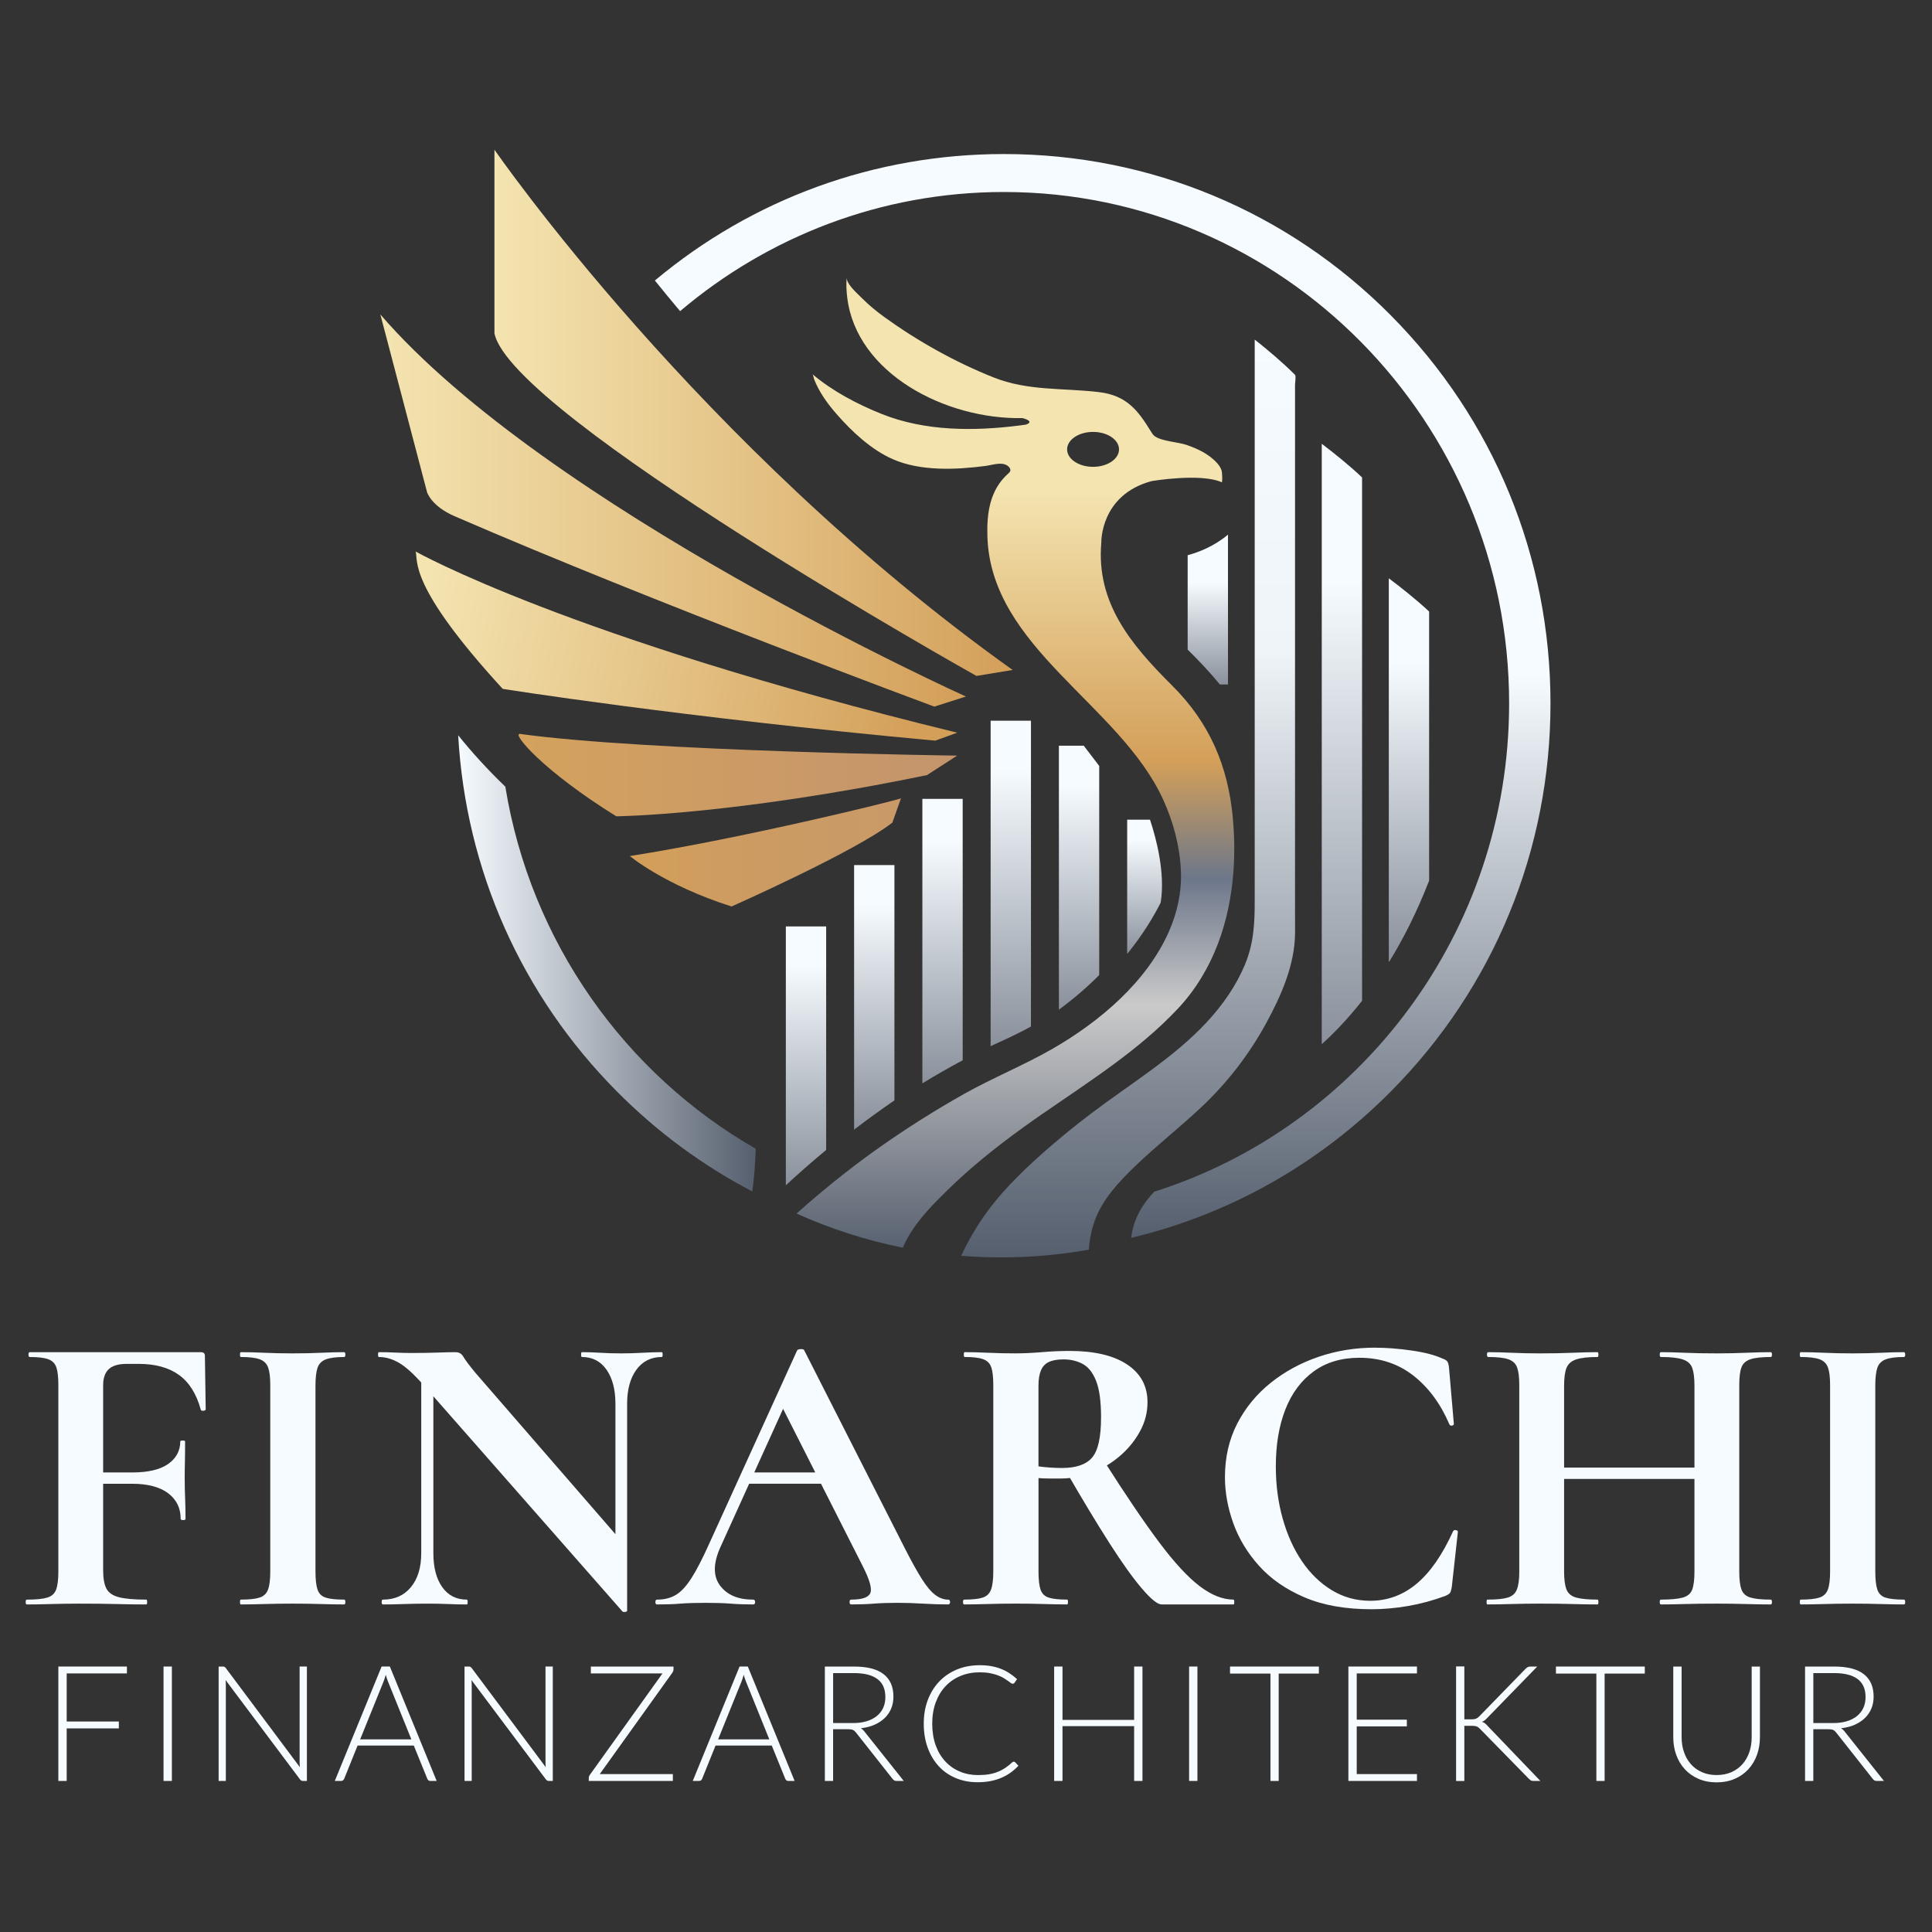 <svg xmlns="http://www.w3.org/2000/svg" xmlns:xlink="http://www.w3.org/1999/xlink" id="Ebene_1" viewBox="0 0 1080 1080"><rect x="0" y="0" width="1080" height="1080" fill="#333333" stroke="none"/><defs><style>.cls-1{fill:url(#Unbenannter_Verlauf_76-3);}.cls-1,.cls-2,.cls-3,.cls-4,.cls-5,.cls-6,.cls-7,.cls-8,.cls-9,.cls-10,.cls-11,.cls-12,.cls-13,.cls-14,.cls-15,.cls-16,.cls-17,.cls-18,.cls-19,.cls-20{stroke-width:0px;}.cls-2{fill:url(#Unbenannter_Verlauf_76-4);}.cls-3{fill:url(#Unbenannter_Verlauf_76-5);}.cls-4{fill:url(#Unbenannter_Verlauf_76-6);}.cls-5{fill:url(#Unbenannter_Verlauf_76-2);}.cls-6{fill:url(#Unbenannter_Verlauf_203-2);}.cls-7{fill:url(#Unbenannter_Verlauf_203-3);}.cls-8{fill:none;}.cls-9{fill:url(#Unbenannter_Verlauf_217);}.cls-10{fill:url(#Unbenannter_Verlauf_214);}.cls-11{fill:url(#Unbenannter_Verlauf_203);}.cls-12{fill:url(#Unbenannter_Verlauf_191);}.cls-13{fill:url(#Unbenannter_Verlauf_76);}.cls-14{fill:url(#Unbenannter_Verlauf_91);}.cls-15{fill:url(#Unbenannter_Verlauf_92);}.cls-16{fill:url(#Unbenannter_Verlauf_93);}.cls-17{fill:url(#Unbenannter_Verlauf_90);}.cls-18{fill:url(#Unbenannter_Verlauf_15);}.cls-19{fill:url(#Unbenannter_Verlauf_16);}.cls-20{fill:#f6fbff;}</style><linearGradient id="Unbenannter_Verlauf_203" x1="276.39" y1="230.76" x2="566.07" y2="230.76" gradientUnits="userSpaceOnUse"><stop offset="0" stop-color="#f4e4b0"></stop><stop offset="1" stop-color="#d39f59"></stop></linearGradient><linearGradient id="Unbenannter_Verlauf_203-2" x1="212.62" y1="285.39" x2="539.94" y2="285.39" xlink:href="#Unbenannter_Verlauf_203"></linearGradient><linearGradient id="Unbenannter_Verlauf_203-3" x1="236.49" y1="342.99" x2="516.33" y2="394.3" xlink:href="#Unbenannter_Verlauf_203"></linearGradient><linearGradient id="Unbenannter_Verlauf_214" x1="289.9" y1="433.29" x2="535.08" y2="433.29" gradientUnits="userSpaceOnUse"><stop offset="0" stop-color="#d4a25d"></stop><stop offset="1" stop-color="#c4946d"></stop></linearGradient><linearGradient id="Unbenannter_Verlauf_217" x1="352.08" y1="476.51" x2="503.64" y2="476.51" gradientUnits="userSpaceOnUse"><stop offset="0" stop-color="#d39f59"></stop><stop offset=".47" stop-color="#cc9b63"></stop><stop offset="1" stop-color="#c99a68"></stop></linearGradient><linearGradient id="Unbenannter_Verlauf_76" x1="450.56" y1="662.6" x2="450.56" y2="517.89" gradientUnits="userSpaceOnUse"><stop offset="0" stop-color="#8a919c"></stop><stop offset=".85" stop-color="#f6fbff"></stop></linearGradient><linearGradient id="Unbenannter_Verlauf_76-2" x1="488.72" y1="631.47" x2="488.72" y2="483.59" xlink:href="#Unbenannter_Verlauf_76"></linearGradient><linearGradient id="Unbenannter_Verlauf_76-3" x1="526.88" y1="605.61" x2="526.88" y2="446.58" xlink:href="#Unbenannter_Verlauf_76"></linearGradient><linearGradient id="Unbenannter_Verlauf_76-4" x1="565.04" y1="584.83" x2="565.04" y2="402.87" xlink:href="#Unbenannter_Verlauf_76"></linearGradient><linearGradient id="Unbenannter_Verlauf_76-5" x1="639.83" y1="533.27" x2="639.83" y2="458.21" xlink:href="#Unbenannter_Verlauf_76"></linearGradient><linearGradient id="Unbenannter_Verlauf_76-6" x1="603.21" y1="564.41" x2="603.21" y2="416.85" xlink:href="#Unbenannter_Verlauf_76"></linearGradient><linearGradient id="Unbenannter_Verlauf_91" x1="675.18" y1="382.65" x2="675.18" y2="298.87" gradientUnits="userSpaceOnUse"><stop offset="0" stop-color="#8a919c"></stop><stop offset=".68" stop-color="#f6fbff"></stop></linearGradient><linearGradient id="Unbenannter_Verlauf_93" x1="787.62" y1="537.56" x2="787.62" y2="323.28" gradientUnits="userSpaceOnUse"><stop offset="0" stop-color="#8a919c"></stop><stop offset=".78" stop-color="#f6fbff"></stop></linearGradient><linearGradient id="Unbenannter_Verlauf_92" x1="750.14" y1="583.7" x2="750.14" y2="248.08" gradientUnits="userSpaceOnUse"><stop offset="0" stop-color="#8a919c"></stop><stop offset=".77" stop-color="#f6fbff"></stop></linearGradient><linearGradient id="Unbenannter_Verlauf_16" x1="256.12" y1="538.52" x2="422.46" y2="538.52" gradientUnits="userSpaceOnUse"><stop offset="0" stop-color="#f6fbff"></stop><stop offset="1" stop-color="#565f6e"></stop></linearGradient><linearGradient id="Unbenannter_Verlauf_15" x1="616.41" y1="86.11" x2="616.41" y2="691.97" gradientUnits="userSpaceOnUse"><stop offset=".48" stop-color="#f6fbff"></stop><stop offset="1" stop-color="#565f6e"></stop></linearGradient><linearGradient id="Unbenannter_Verlauf_90" x1="630.73" y1="702.88" x2="630.73" y2="189.82" gradientUnits="userSpaceOnUse"><stop offset="0" stop-color="#565f6e"></stop><stop offset=".66" stop-color="#eff4f8"></stop><stop offset="1" stop-color="#f6fbff"></stop></linearGradient><linearGradient id="Unbenannter_Verlauf_191" x1="567.63" y1="697.45" x2="567.63" y2="155.1" gradientUnits="userSpaceOnUse"><stop offset="0" stop-color="#596271"></stop><stop offset=".25" stop-color="#cacaca"></stop><stop offset=".38" stop-color="#6d778a"></stop><stop offset=".5" stop-color="#d39f59"></stop><stop offset=".78" stop-color="#f4e4b0"></stop></linearGradient></defs><path class="cls-20" d="m15.02,896.9c-.45,0-.68-.45-.68-1.35s.23-1.35.68-1.35c5.11,0,8.91-.37,11.4-1.13,2.48-.75,4.14-2.26,4.96-4.51.83-2.26,1.24-5.56,1.24-9.93v-104.48c0-4.36-.38-7.63-1.13-9.82-.75-2.18-2.26-3.68-4.51-4.51-2.26-.83-5.72-1.24-10.38-1.24-.45,0-.68-.45-.68-1.35s.23-1.35.68-1.35h95.68c1.5,0,2.26.68,2.26,2.03l.45,30.01c0,.3-.38.53-1.13.68-.75.15-1.28,0-1.58-.45-2.41-8.87-6.47-15.38-12.19-19.52-5.72-4.14-13.24-6.21-22.57-6.21h-6.77c-4.51,0-7.82.98-9.93,2.93-2.11,1.96-3.16,4.96-3.16,9.03v103.35c0,4.51.6,7.94,1.81,10.27,1.2,2.33,3.53,3.95,6.99,4.85,3.46.9,8.58,1.35,15.35,1.35.3,0,.45.45.45,1.35s-.15,1.35-.45,1.35c-5.12,0-10.64-.07-16.59-.23-5.95-.15-12.9-.23-20.87-.23-5.42,0-10.68.08-15.8.23-5.12.15-9.63.23-13.54.23Zm85.98-47.84c0-6.01-2.34-10.79-7-14.33-4.67-3.53-11.43-5.3-20.31-5.3h-27.98v-6.32h28.21c8.87,0,15.57-1.58,20.08-4.74,4.51-3.16,6.77-7.37,6.77-12.64,0-.3.45-.45,1.35-.45s1.35.15,1.35.45c0,5.12-.04,9.07-.11,11.85-.08,2.79-.11,5.68-.11,8.69,0,3.76.07,7.45.23,11.06.15,3.61.23,7.52.23,11.73,0,.45-.45.68-1.35.68s-1.35-.23-1.35-.68Z"></path><path class="cls-20" d="m176.36,878.62c0,4.36.37,7.67,1.13,9.93.75,2.26,2.26,3.76,4.51,4.51,2.26.75,5.72,1.13,10.38,1.13.45,0,.68.45.68,1.35s-.23,1.35-.68,1.35c-3.91,0-8.28-.07-13.09-.23-4.82-.15-10.08-.23-15.8-.23-5.42,0-10.61.08-15.57.23-4.96.15-9.4.23-13.31.23-.3,0-.45-.45-.45-1.35s.15-1.35.45-1.35c4.66,0,8.16-.37,10.49-1.13,2.33-.75,3.91-2.26,4.74-4.51.83-2.26,1.24-5.56,1.24-9.93v-104.48c0-4.36-.42-7.63-1.24-9.82-.83-2.18-2.41-3.68-4.74-4.51-2.34-.83-5.83-1.24-10.49-1.24-.3,0-.45-.45-.45-1.35s.15-1.35.45-1.35c3.91,0,8.35.11,13.31.34,4.96.23,10.15.34,15.57.34,5.72,0,11.02-.11,15.91-.34,4.89-.23,9.21-.34,12.98-.34.45,0,.68.45.68,1.35s-.23,1.35-.68,1.35c-4.51,0-7.94.45-10.27,1.35-2.34.9-3.88,2.48-4.63,4.74-.75,2.26-1.13,5.57-1.13,9.93v104.03Z"></path><path class="cls-20" d="m350.57,900.28c0,.45-.34.71-1.02.79-.68.08-1.17.04-1.47-.11l-111.25-126.6c-5.42-6.17-10.01-10.34-13.77-12.52-3.76-2.18-7.52-3.27-11.28-3.27-.3,0-.45-.45-.45-1.35s.15-1.35.45-1.35c3.01,0,6.09.08,9.25.23,3.16.15,6.09.23,8.8.23,5.42,0,10.3-.07,14.67-.23,4.36-.15,7.75-.23,10.15-.23,1.95,0,3.42.87,4.4,2.6.98,1.73,3.27,4.78,6.88,9.14l82.82,95.45,1.81,37.23Zm-115.09-32.04v-107.19l6.77.45v106.74c0,7.98,1.65,14.29,4.96,18.96,3.31,4.67,7.9,7,13.77,7,.3,0,.45.45.45,1.35s-.15,1.35-.45,1.35c-3.31,0-6.73-.07-10.27-.23-3.54-.15-7.41-.23-11.62-.23-4.51,0-8.91.08-13.2.23-4.29.15-8.24.23-11.85.23-.45,0-.68-.45-.68-1.35s.23-1.35.68-1.35c6.62,0,11.85-2.33,15.68-7,3.84-4.66,5.75-10.98,5.75-18.96Zm115.09-83.49v115.54l-6.54-6.77v-108.77c0-7.97-1.66-14.33-4.97-19.07-3.31-4.74-7.9-7.11-13.77-7.11-.3,0-.45-.45-.45-1.35s.15-1.35.45-1.35c3.31,0,6.73.11,10.27.34,3.53.23,7.41.34,11.62.34s8.05-.11,11.96-.34c3.91-.23,7.52-.34,10.83-.34.3,0,.45.45.45,1.35s-.15,1.35-.45,1.35c-6.02,0-10.76,2.37-14.22,7.11-3.46,4.74-5.19,11.1-5.19,19.07Z"></path><path class="cls-20" d="m529.97,894.19c.75,0,1.13.45,1.13,1.35s-.38,1.35-1.13,1.35c-4.51,0-9.22-.15-14.1-.45-4.89-.3-9.59-.45-14.1-.45-5.12,0-9.56.15-13.31.45-3.76.3-7.98.45-12.64.45-.6,0-.9-.45-.9-1.35s.3-1.35.9-1.35c6.17,0,9.74-1.24,10.72-3.72.98-2.48-.42-7.41-4.17-14.78l-45.81-90.49,11.06-19.41-44.91,99.07c-4.06,9.03-4.14,16.17-.23,21.44,3.91,5.27,10.08,7.9,18.5,7.9.75,0,1.13.45,1.13,1.35s-.38,1.35-1.13,1.35c-4.51,0-8.65-.15-12.41-.45-3.76-.3-8.5-.45-14.22-.45s-10.57.15-14.1.45c-3.54.3-7.86.45-12.98.45-.6,0-.9-.45-.9-1.35s.3-1.35.9-1.35c4.06,0,7.56-.86,10.49-2.6,2.93-1.73,5.87-4.89,8.8-9.48,2.93-4.59,6.28-11.09,10.04-19.52l48.97-107.64c.15-.45.83-.71,2.03-.79,1.2-.07,1.88.19,2.03.79l56.42,111.03c3.61,7.07,6.73,12.68,9.36,16.81,2.63,4.14,5.11,7.07,7.45,8.8,2.33,1.73,4.7,2.6,7.11,2.6Zm-112.61-64.77l3.39-6.32h46.49l1.58,6.32h-51.45Z"></path><path class="cls-20" d="m597.9,755.18c13.84,0,24.56,2.52,32.16,7.56,7.59,5.04,11.4,12.07,11.4,21.1,0,5.72-1.39,11.14-4.18,16.25-2.79,5.12-6.47,9.67-11.06,13.65-4.59,3.99-9.78,7.11-15.57,9.37-5.79,2.26-11.7,3.38-17.71,3.38h-6.43c-2.18,0-4.17-.07-5.98-.23v52.35c0,4.36.37,7.67,1.13,9.93.75,2.26,2.26,3.76,4.51,4.51,2.26.75,5.72,1.13,10.38,1.13.3,0,.45.45.45,1.35s-.15,1.35-.45,1.35c-3.91,0-8.28-.07-13.09-.23-4.82-.15-10.08-.23-15.8-.23-5.42,0-10.57.08-15.46.23-4.89.15-9.29.23-13.2.23-.45,0-.68-.45-.68-1.35s.23-1.35.68-1.35c4.66,0,8.12-.37,10.38-1.13,2.26-.75,3.8-2.26,4.63-4.51.83-2.26,1.24-5.56,1.24-9.93v-104.48c0-4.36-.38-7.63-1.13-9.82-.75-2.18-2.26-3.68-4.51-4.51-2.26-.83-5.72-1.24-10.38-1.24-.3,0-.45-.45-.45-1.35s.15-1.35.45-1.35c3.91,0,8.27.11,13.09.34,4.81.23,9.93.34,15.35.34,4.51,0,9.44-.23,14.78-.68,5.34-.45,10.49-.68,15.46-.68Zm17.6,37.23c0-8.87-.9-15.65-2.71-20.31-1.81-4.66-4.29-7.86-7.45-9.59-3.16-1.73-6.77-2.6-10.83-2.6-3.46,0-6.21.49-8.24,1.47-2.03.98-3.5,2.56-4.4,4.74-.9,2.18-1.36,5-1.36,8.46v45.13c2.11.3,4.36.53,6.77.68,2.4.15,4.51.23,6.32.23,7.97,0,13.61-1.95,16.93-5.87,3.31-3.91,4.96-11.36,4.96-22.34Zm33.85,104.48c-2.26,0-5.91-2.93-10.94-8.8-5.04-5.87-11.1-14.33-18.17-25.39-7.07-11.06-15.05-24.26-23.92-39.6l20.76-6.54c12.03,18.96,22.3,34.11,30.8,45.47,8.5,11.36,16.06,19.56,22.68,24.6,6.62,5.04,12.94,7.56,18.96,7.56.3,0,.45.45.45,1.35s-.15,1.35-.45,1.35h-40.17Z"></path><path class="cls-20" d="m768.72,753.37c6.32,0,13.12.53,20.42,1.58,7.29,1.05,13.05,2.56,17.26,4.51,1.35.45,2.26,1.02,2.71,1.69s.75,1.84.9,3.5l2.71,31.37c0,.45-.34.75-1.02.9-.68.15-1.17-.07-1.47-.68-4.97-11.58-11.7-20.68-20.2-27.31-8.5-6.62-18.54-9.93-30.13-9.93-10.08,0-18.62,2.56-25.61,7.67-7,5.12-12.26,12.22-15.8,21.32-3.54,9.1-5.3,19.67-5.3,31.71,0,10.38,1.28,20.12,3.84,29.22,2.56,9.1,6.17,17.08,10.83,23.92,4.66,6.85,10.23,12.22,16.7,16.14,6.47,3.91,13.61,5.87,21.44,5.87,9.63,0,18.24-3.16,25.84-9.48,7.59-6.32,14.4-16.1,20.42-29.34.3-.6.83-.83,1.58-.68.75.15,1.13.45,1.13.9l-3.39,30.69c-.3,1.81-.64,2.97-1.02,3.5-.38.53-1.24,1.09-2.6,1.69-6.92,2.56-13.88,4.44-20.87,5.64-7,1.2-13.81,1.81-20.42,1.81-14.59,0-27.08-2.22-37.46-6.66-10.38-4.44-18.84-10.3-25.39-17.6-6.54-7.29-11.36-15.27-14.44-23.92-3.09-8.65-4.63-17.19-4.63-25.61,0-11.13,2.29-21.13,6.88-30.01,4.59-8.88,10.83-16.47,18.73-22.79,7.9-6.32,16.85-11.17,26.85-14.56,10-3.39,20.5-5.08,31.48-5.08Z"></path><path class="cls-20" d="m849.28,878.62v-104.48c0-4.36-.42-7.63-1.24-9.82-.83-2.18-2.48-3.68-4.96-4.51-2.48-.83-6.21-1.24-11.17-1.24-.45,0-.68-.45-.68-1.35s.23-1.35.68-1.35c3.91,0,8.35.11,13.32.34,4.96.23,10.15.34,15.57.34,6.92,0,12.98-.11,18.17-.34,5.19-.23,9.89-.34,14.1-.34.3,0,.45.45.45,1.35s-.15,1.35-.45,1.35c-5.27,0-9.25.45-11.96,1.35s-4.51,2.48-5.42,4.74c-.9,2.26-1.35,5.57-1.35,9.93v104.03c0,4.36.45,7.67,1.35,9.93.9,2.26,2.71,3.76,5.42,4.51,2.71.75,6.69,1.13,11.96,1.13.3,0,.45.45.45,1.35s-.15,1.35-.45,1.35c-4.37,0-9.1-.07-14.22-.23-5.12-.15-11.13-.23-18.05-.23-5.42,0-10.68.08-15.8.23-5.12.15-9.63.23-13.54.23-.3,0-.45-.45-.45-1.35s.15-1.35.45-1.35c5.11,0,8.91-.37,11.4-1.13,2.48-.75,4.18-2.26,5.08-4.51.9-2.26,1.35-5.56,1.35-9.93Zm11.73-51.9v-6.32h97.71v6.32h-97.71Zm86.2-52.13c0-4.36-.42-7.67-1.24-9.93-.83-2.26-2.6-3.84-5.3-4.74s-6.77-1.35-12.19-1.35c-.45,0-.68-.45-.68-1.35s.23-1.35.68-1.35c3.91,0,8.38.11,13.43.34,5.04.23,11.02.34,17.94.34,5.42,0,10.79-.11,16.13-.34,5.34-.23,9.96-.34,13.88-.34.45,0,.68.45.68,1.35s-.23,1.35-.68,1.35c-4.96,0-8.73.42-11.28,1.24-2.56.83-4.25,2.33-5.08,4.51-.83,2.18-1.24,5.46-1.24,9.82v104.48c0,4.36.41,7.67,1.24,9.93.83,2.26,2.52,3.76,5.08,4.51,2.56.75,6.32,1.13,11.28,1.13.45,0,.68.45.68,1.35s-.23,1.35-.68,1.35c-3.91,0-8.54-.07-13.88-.23-5.34-.15-10.72-.23-16.13-.23-6.92,0-12.9.08-17.94.23-5.04.15-9.52.23-13.43.23-.45,0-.68-.45-.68-1.35s.23-1.35.68-1.35c5.42,0,9.48-.37,12.19-1.13,2.71-.75,4.47-2.26,5.3-4.51.83-2.26,1.24-5.56,1.24-9.93v-104.03Z"></path><path class="cls-20" d="m1048.31,878.62c0,4.36.37,7.67,1.13,9.93.75,2.26,2.26,3.76,4.51,4.51,2.26.75,5.72,1.13,10.38,1.13.45,0,.68.45.68,1.35s-.23,1.35-.68,1.35c-3.91,0-8.28-.07-13.09-.23-4.82-.15-10.08-.23-15.8-.23-5.42,0-10.61.08-15.57.23-4.97.15-9.4.23-13.31.23-.3,0-.45-.45-.45-1.35s.15-1.35.45-1.35c4.66,0,8.16-.37,10.49-1.13,2.33-.75,3.91-2.26,4.74-4.51.83-2.26,1.24-5.56,1.24-9.93v-104.48c0-4.36-.42-7.63-1.24-9.82-.83-2.18-2.41-3.68-4.74-4.51-2.33-.83-5.83-1.24-10.49-1.24-.3,0-.45-.45-.45-1.35s.15-1.35.45-1.35c3.91,0,8.35.11,13.31.34,4.96.23,10.15.34,15.57.34,5.72,0,11.02-.11,15.91-.34,4.89-.23,9.21-.34,12.98-.34.45,0,.68.45.68,1.35s-.23,1.35-.68,1.35c-4.51,0-7.94.45-10.27,1.35-2.33.9-3.88,2.48-4.63,4.74-.75,2.26-1.13,5.57-1.13,9.93v104.03Z"></path><path class="cls-20" d="m70.95,931.61v3.84h-33.67v26.89h29.15v3.84h-29.15v29.38h-4.66v-63.96h38.33Z"></path><path class="cls-20" d="m96.08,995.56h-4.66v-63.96h4.66v63.96Z"></path><path class="cls-20" d="m125.46,931.76c.24.11.5.34.77.7l41.4,55.41c-.09-.9-.14-1.78-.14-2.62v-53.65h4.07v63.96h-2.21c-.69,0-1.25-.3-1.67-.9l-41.58-55.5c.09.9.14,1.76.14,2.58v53.83h-4.02v-63.96h2.26c.42,0,.75.05.99.16Z"></path><path class="cls-20" d="m244.1,995.56h-3.57c-.42,0-.77-.11-1.04-.34-.27-.23-.48-.52-.63-.88l-7.55-18.58h-31.41l-7.5,18.58c-.12.33-.33.62-.63.86-.3.24-.66.36-1.09.36h-3.53l26.17-63.96h4.61l26.17,63.96Zm-42.8-23.23h28.66l-13.06-32.32c-.21-.51-.42-1.09-.63-1.74-.21-.65-.42-1.33-.63-2.06-.21.72-.42,1.41-.63,2.06-.21.65-.42,1.24-.63,1.79l-13.06,32.27Z"></path><path class="cls-20" d="m262.91,931.76c.24.11.5.34.77.7l41.4,55.41c-.09-.9-.14-1.78-.14-2.62v-53.65h4.07v63.96h-2.21c-.69,0-1.25-.3-1.67-.9l-41.58-55.5c.09.9.14,1.76.14,2.58v53.83h-4.02v-63.96h2.26c.42,0,.75.05,1,.16Z"></path><path class="cls-20" d="m376.49,931.61v1.58c0,.63-.21,1.25-.63,1.85l-40.59,56.68h40.86v3.84h-47.01v-1.67c0-.57.18-1.11.54-1.63l40.68-56.81h-40.05v-3.84h46.19Z"></path><path class="cls-20" d="m444.2,995.56h-3.57c-.42,0-.77-.11-1.04-.34-.27-.23-.48-.52-.63-.88l-7.55-18.58h-31.41l-7.5,18.58c-.12.33-.33.62-.63.86-.3.24-.66.36-1.09.36h-3.53l26.17-63.96h4.61l26.17,63.96Zm-42.8-23.23h28.66l-13.06-32.32c-.21-.51-.42-1.09-.63-1.74-.21-.65-.42-1.33-.63-2.06-.21.72-.42,1.41-.63,2.06-.21.65-.42,1.24-.63,1.79l-13.06,32.27Z"></path><path class="cls-20" d="m465.71,966.64v28.93h-4.61v-63.96h16.32c7.38,0,12.9,1.42,16.54,4.27,3.65,2.85,5.47,7.03,5.47,12.54,0,2.44-.42,4.67-1.26,6.69-.84,2.02-2.06,3.79-3.64,5.31-1.58,1.52-3.49,2.77-5.72,3.75-2.23.98-4.75,1.62-7.55,1.92.72.45,1.37,1.05,1.94,1.81l22.01,27.66h-4.02c-.48,0-.9-.09-1.24-.27-.35-.18-.69-.48-1.02-.9l-20.47-25.94c-.51-.66-1.06-1.13-1.65-1.4-.59-.27-1.5-.41-2.74-.41h-8.36Zm0-3.44h11.12c2.83,0,5.37-.34,7.62-1.02,2.25-.68,4.14-1.65,5.7-2.92,1.55-1.26,2.74-2.79,3.55-4.56.81-1.78,1.22-3.78,1.22-6.01,0-4.55-1.49-7.92-4.47-10.12-2.98-2.2-7.32-3.3-13.02-3.3h-11.71v27.93Z"></path><path class="cls-20" d="m566.73,984.8c.3,0,.56.11.77.32l1.81,1.94c-1.33,1.42-2.77,2.69-4.34,3.82-1.57,1.13-3.28,2.1-5.13,2.89-1.85.8-3.89,1.42-6.1,1.85-2.21.44-4.65.65-7.3.65-4.43,0-8.49-.77-12.18-2.33-3.69-1.55-6.86-3.75-9.49-6.6-2.64-2.85-4.69-6.29-6.17-10.33-1.48-4.04-2.21-8.53-2.21-13.47s.76-9.28,2.28-13.29c1.52-4.01,3.66-7.45,6.42-10.33,2.76-2.88,6.06-5.11,9.9-6.69,3.84-1.58,8.08-2.37,12.72-2.37,2.32,0,4.44.17,6.37.52,1.93.35,3.73.84,5.4,1.49,1.67.65,3.25,1.46,4.72,2.42,1.48.96,2.92,2.08,4.34,3.35l-1.4,2.03c-.24.36-.62.54-1.13.54-.27,0-.62-.16-1.04-.47-.42-.32-.96-.71-1.6-1.18-.65-.47-1.43-.98-2.35-1.54-.92-.56-2.01-1.07-3.28-1.54-1.27-.47-2.73-.86-4.39-1.18-1.66-.32-3.54-.47-5.65-.47-3.89,0-7.46.67-10.71,2.01-3.25,1.34-6.06,3.25-8.41,5.74-2.35,2.49-4.18,5.5-5.49,9.04-1.31,3.54-1.97,7.51-1.97,11.91s.65,8.56,1.94,12.11c1.3,3.56,3.09,6.56,5.38,9.02,2.29,2.46,4.99,4.34,8.11,5.65,3.12,1.31,6.5,1.97,10.15,1.97,2.29,0,4.33-.15,6.12-.45s3.44-.75,4.95-1.36c1.51-.6,2.91-1.34,4.2-2.21s2.58-1.9,3.84-3.07c.15-.12.3-.22.43-.29.14-.08.29-.11.47-.11Z"></path><path class="cls-20" d="m638.64,995.56h-4.65v-30.64h-40.05v30.64h-4.66v-63.96h4.66v29.83h40.05v-29.83h4.65v63.96Z"></path><path class="cls-20" d="m669.37,995.56h-4.65v-63.96h4.65v63.96Z"></path><path class="cls-20" d="m737.26,931.61v3.93h-22.46v60.02h-4.61v-60.02h-22.6v-3.93h49.67Z"></path><path class="cls-20" d="m792.09,931.61v3.84h-33.67v25.85h28.02v3.75h-28.02v26.67h33.67v3.84h-38.33v-63.96h38.33Z"></path><path class="cls-20" d="m818.57,961.12h3.8c.57,0,1.07-.02,1.49-.07s.81-.14,1.15-.27c.35-.14.67-.31.97-.52.3-.21.62-.48.95-.81l25.81-26.53c.48-.48.93-.82,1.33-1.02.41-.19.91-.29,1.51-.29h3.75l-27.93,28.7c-.57.6-1.08,1.07-1.51,1.4-.44.33-.93.6-1.47.81.63.18,1.2.46,1.69.84.5.38,1,.87,1.51,1.47l29.47,30.73h-3.75c-.78,0-1.34-.11-1.67-.34-.33-.23-.68-.52-1.04-.88l-27.07-27.66c-.33-.33-.63-.62-.9-.86-.27-.24-.58-.44-.93-.61-.35-.16-.76-.29-1.24-.36-.48-.08-1.09-.11-1.81-.11h-4.11v30.83h-4.61v-64.05h4.61v29.61Z"></path><path class="cls-20" d="m919.45,931.61v3.93h-22.46v60.02h-4.61v-60.02h-22.6v-3.93h49.67Z"></path><path class="cls-20" d="m959.59,992.26c3.07,0,5.82-.53,8.25-1.6,2.42-1.07,4.48-2.55,6.17-4.45s2.98-4.14,3.86-6.71c.89-2.58,1.33-5.36,1.33-8.34v-39.55h4.61v39.55c0,3.53-.56,6.82-1.67,9.88-1.11,3.06-2.72,5.72-4.81,8-2.09,2.28-4.64,4.06-7.64,5.36-3,1.3-6.37,1.94-10.1,1.94s-7.1-.65-10.1-1.94c-3-1.3-5.54-3.08-7.64-5.36-2.09-2.28-3.7-4.94-4.81-8-1.12-3.06-1.67-6.35-1.67-9.88v-39.55h4.66v39.5c0,2.98.44,5.76,1.33,8.34.89,2.58,2.17,4.81,3.84,6.71s3.72,3.39,6.15,4.47c2.42,1.09,5.17,1.63,8.25,1.63Z"></path><path class="cls-20" d="m1013.65,966.64v28.93h-4.61v-63.96h16.32c7.38,0,12.9,1.42,16.54,4.27,3.65,2.85,5.47,7.03,5.47,12.54,0,2.44-.42,4.67-1.26,6.69-.84,2.02-2.06,3.79-3.64,5.31-1.58,1.52-3.49,2.77-5.72,3.75-2.23.98-4.75,1.62-7.55,1.92.72.45,1.37,1.05,1.94,1.81l22.01,27.66h-4.02c-.48,0-.9-.09-1.24-.27-.35-.18-.69-.48-1.02-.9l-20.48-25.94c-.51-.66-1.06-1.13-1.65-1.4s-1.5-.41-2.73-.41h-8.36Zm0-3.44h11.12c2.83,0,5.37-.34,7.62-1.02,2.25-.68,4.14-1.65,5.7-2.92,1.55-1.26,2.73-2.79,3.55-4.56.81-1.78,1.22-3.78,1.22-6.01,0-4.55-1.49-7.92-4.47-10.12-2.98-2.2-7.32-3.3-13.02-3.3h-11.71v27.93Z"></path><path class="cls-11" d="m276.39,83.67s114.49,166.02,289.68,290.84l-20.23,3.34s-260.08-145.7-269.44-191.5v-102.68Z"></path><path class="cls-6" d="m212.62,175.78l26.12,99.39s2.31,7.75,15.37,13.39c112.18,48.64,268.16,106.44,268.16,106.44l17.67-5.64s-234.35-105.74-327.33-213.59Z"></path><path class="cls-7" d="m535.08,409.57l-12.29,4.46c-142.92-13.16-241.78-28.95-241.78-28.95-53.27-58.09-47.13-71.61-48.66-76.78,0,0,85.03,48.17,302.74,101.27Z"></path><path class="cls-10" d="m290.73,410.27c-5.07-.7,12.81,20.68,53.79,46.05,0,0,64.68-.57,173.65-23.03l16.9-10.9s-172.63-2.25-244.34-12.12Z"></path><path class="cls-9" d="m503.64,446.28c-3.46,1.41-88.56,22.38-151.56,32.25,0,0,19.21,16.21,56.86,28.2,0,0,69.15-30.66,89.9-46.88l4.8-13.57Z"></path><path class="cls-13" d="m439.29,517.89v144.71c5.71-5.31,13.34-12.14,22.54-19.78v-124.93h-22.54Z"></path><path class="cls-5" d="m477.45,483.59v147.88c6.96-5.33,14.5-10.84,22.54-16.35v-131.53h-22.54Z"></path><path class="cls-1" d="m515.61,446.58v159.03c7.22-4.42,14.75-8.75,22.54-12.9v-146.13h-22.54Z"></path><path class="cls-2" d="m553.77,402.87v181.95c2.17-1.03,4.36-2.05,6.56-3.04,5.65-2.55,10.97-5.21,15.98-7.95v-170.96h-22.54Z"></path><path class="cls-3" d="m642.86,458.21h-12.76v75.06c8.91-11,14.89-21.08,18.73-28.7,2.65-16.44-2.43-35.68-5.97-46.37Z"></path><path class="cls-4" d="m605.82,416.85h-13.89v147.56c8.62-6.34,16.09-12.87,22.54-19.34v-116.9l-8.65-11.32Z"></path><path class="cls-14" d="m663.91,363.16c5.61,5.48,12.11,12.25,18.01,19.49h4.53v-83.79c-7.68,6.48-16.3,9.82-22.54,11.51v52.78Z"></path><path class="cls-16" d="m798.89,341.85c-7.39-6.88-16.01-13.68-22.54-18.57v214.28h.27c7.84-12.74,15.46-27.73,22.27-45.29v-150.41Z"></path><path class="cls-15" d="m761.41,559.43v-292.53c-7.19-6.84-15.8-13.71-22.54-18.81v335.62c6.88-6.21,14.61-14.19,22.54-24.27Z"></path><path class="cls-19" d="m282.48,439.75c-10.09-9.7-18.83-19.37-26.36-28.72,4.25,75.15,35.32,145.24,88.6,198.97,22.62,22.81,48.17,41.58,75.8,56.01,1.11-7.47,1.67-15.94,1.94-23.85-73-41.83-125.88-115.6-139.98-202.41Z"></path><path class="cls-18" d="m777.62,176.42c-57.75-58.24-134.62-90.31-216.45-90.31-72.12,0-140.37,24.92-195.09,70.7,4.53,5.62,9.24,11.35,14.1,17.12,49.05-41.55,112.18-66.6,180.99-66.6,155.74,0,282.44,128.24,282.44,285.88,0,128.02-83.57,236.66-198.4,272.96-6.42,6.72-11.65,15.3-12.9,25.81,54.61-13.02,104.69-41.01,145.3-81.97,57.47-57.96,89.12-134.95,89.12-216.79s-31.65-158.83-89.12-216.79Z"></path><path class="cls-17" d="m723.93,471.38V214.95c0-.81.64-4.75,0-5.4-6.74-6.78-15-13.76-22.54-19.73v288.12c0,8.55,0,17.1,0,25.65,0,12.59-.51,23.8-5.52,35.77-4.89,11.67-12.33,22.38-21.14,31.88-18.67,20.15-42.92,34.61-64.94,51.34-6.9,5.24-13.67,10.64-20.23,16.24-13.56,11.57-27,24.02-37.42,38.12-5.83,7.89-10.73,16.32-14.88,25.05,7.38.59,14.85.9,22.38.9,16.72,0,33.1-1.48,49.02-4.32.37-5.69,1.49-11.31,3.45-16.58,4.32-11.61,13.16-21.15,22.24-29.91,11.93-11.51,25.14-21.82,37.23-33.19,14.58-13.71,26.61-29.41,36.02-46.55,8.6-15.71,16.17-32.86,16.35-50.69.04-4.03-.02-8.07-.02-12.11v-38.15Z"></path><path class="cls-8" d="m621.9,251.2c0-4.02-4.87-7.28-10.88-7.28s-10.88,3.26-10.88,7.28,4.87,7.28,10.88,7.28,10.88-3.26,10.88-7.28Z"></path><path class="cls-12" d="m689.12,456.74c-2.74-28.4-12.75-52.49-33.91-73.54-23.31-23.17-42.48-46.39-39.57-79.83,0,0-.77-26.61,28.05-34.42,0,0,27.53-4.7,39.38.68,0,0,.38-1.85,0-5.55-.35-3.33-3.61-6.4-6.18-8.44-3.9-3.09-8.69-5.22-13.47-6.9-4.75-1.67-14.64-2.07-18.25-5.17-.69-.6-1.17-1.37-1.64-2.13-7.36-11.97-13.58-20.45-29.49-22.29-20.23-2.34-39.34-.54-58.56-8.15-21.51-8.51-42.83-20.52-61.19-33.81-4.46-3.23-8.7-6.72-12.51-10.58-2.28-2.31-8.86-7.95-8.41-11.49-.47,3.69-.2,7.53.24,11.21,5.1,42.34,54.91,68.25,97.98,67.39,0,0,7.3,1.76,1.92,3.64-1.06.17-2.13.31-3.19.44-25.89,3.33-53.26,3.32-77.56-6.43-13.78-5.53-27.52-12.82-38.6-22.21.46.39.68,2.17.89,2.72,2.75,7.17,7.48,13.73,12.63,19.61,8.39,9.59,19.17,19.81,31.39,25.19,15.5,6.82,35.2,5.94,51.78,3.79,3.82-.49,9.12-2.52,12.5-.04,1.02.75,1.81,2.02,1.29,3.12-.2.43-.58.76-.95,1.09-10.5,9.27-12.12,22.46-11.72,35.3,1.92,62.24,74.01,93.88,98.26,147.06,5.75,12.6,9.3,26.12,9.91,39.78,0,.09,0,.18,0,.27.48,11.64-2.03,23.21-6.82,33.97-12.31,27.65-38.14,49.9-65.32,65.47-15.83,9.07-33.22,16.1-49.22,25.11-16.27,9.16-32.01,19.11-47.14,29.78-14.21,10.03-27.76,20.78-40.78,32.08-1.87,1.63-3.73,3.28-5.58,4.93,18.82,8.47,38.73,14.93,59.43,19.08,1.08-2.59,2.36-5.09,3.82-7.51,5.47-9.06,13.29-16.97,21-24.55,12.91-12.7,27.22-24.15,42.07-34.89,3.55-2.57,7.13-5.09,10.73-7.59,26.53-18.36,54.38-35.86,76.18-59.16,19.93-21.29,28.98-48.91,31-76.73.74-10.17.55-20.37-.41-30.29Zm-92.6-205.54c0-5.39,6.5-9.76,14.51-9.76s14.51,4.37,14.51,9.76-6.5,9.76-14.51,9.76-14.51-4.37-14.51-9.76Z"></path></svg>